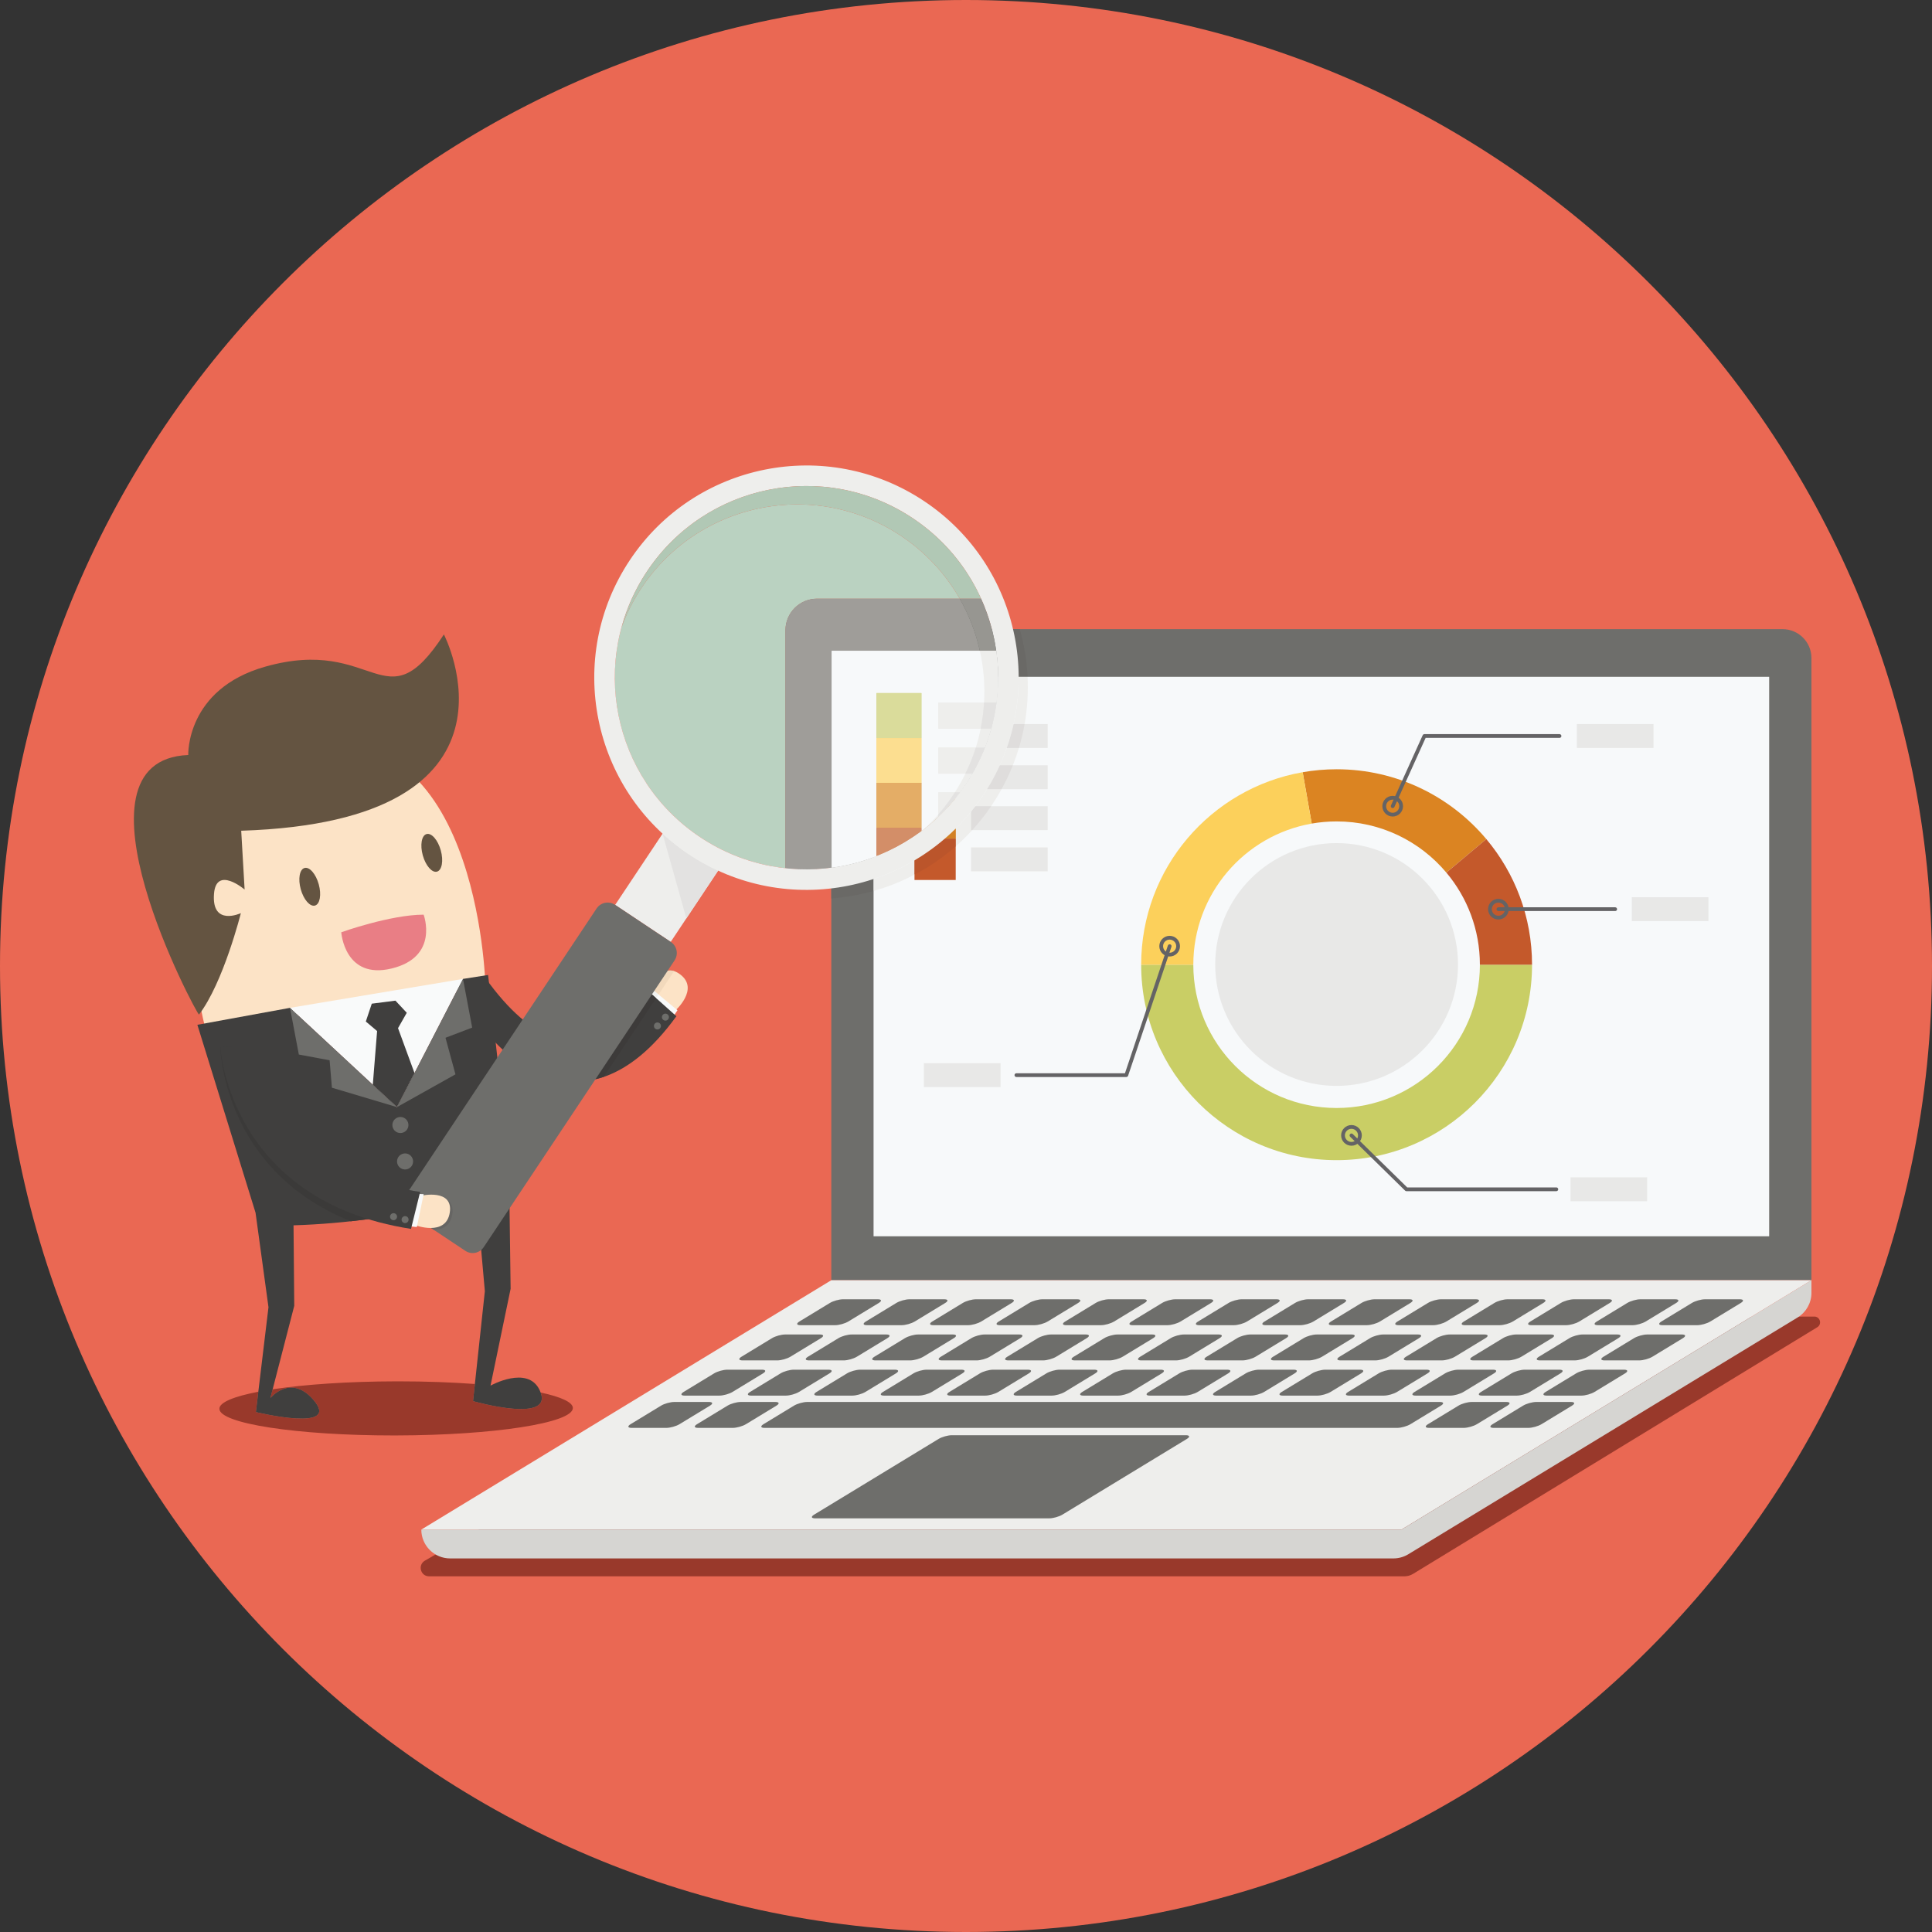 <?xml version="1.0" encoding="UTF-8"?>
<!DOCTYPE svg PUBLIC "-//W3C//DTD SVG 1.1//EN" "http://www.w3.org/Graphics/SVG/1.1/DTD/svg11.dtd">
<!-- Creator: CorelDRAW X7 -->
<svg xmlns="http://www.w3.org/2000/svg" xml:space="preserve" width="3232px" height="3232px" version="1.1" style="shape-rendering:geometricPrecision; text-rendering:geometricPrecision; image-rendering:optimizeQuality; fill-rule:evenodd; clip-rule:evenodd"
viewBox="0 0 1266100 1266100"
 xmlns:xlink="http://www.w3.org/1999/xlink">
 <rect x="0" y="0" width="1266100" height="1266100" fill="#333333" stroke="none"/>
 <defs>
  <style type="text/css">
   <![CDATA[
    .fil35 {fill:#3B3A39;fill-rule:nonzero}
    .fil22 {fill:#3D3B3A;fill-rule:nonzero}
    .fil18 {fill:#403F3E;fill-rule:nonzero}
    .fil23 {fill:#645441;fill-rule:nonzero}
    .fil11 {fill:#646365;fill-rule:nonzero}
    .fil34 {fill:#666563;fill-rule:nonzero}
    .fil12 {fill:#6A6966;fill-rule:nonzero}
    .fil2 {fill:#6E6E6B;fill-rule:nonzero}
    .fil19 {fill:#91B79A;fill-rule:nonzero}
    .fil33 {fill:#979691;fill-rule:nonzero}
    .fil1 {fill:#99392B;fill-rule:nonzero}
    .fil28 {fill:#9F9D99;fill-rule:nonzero}
    .fil32 {fill:#B1C8B5;fill-rule:nonzero}
    .fil26 {fill:#BAD2C1;fill-rule:nonzero}
    .fil14 {fill:#BB552B;fill-rule:nonzero}
    .fil9 {fill:#C4592B;fill-rule:nonzero}
    .fil6 {fill:#C9CE65;fill-rule:nonzero}
    .fil13 {fill:#D28024;fill-rule:nonzero}
    .fil31 {fill:#D38E68;fill-rule:nonzero}
    .fil4 {fill:#D6D5D2;fill-rule:nonzero}
    .fil29 {fill:#DADC9B;fill-rule:nonzero}
    .fil7 {fill:#DB8422;fill-rule:nonzero}
    .fil15 {fill:#DFDDDC;fill-rule:nonzero}
    .fil25 {fill:#E3E2E1;fill-rule:nonzero}
    .fil27 {fill:#E4AD66;fill-rule:nonzero}
    .fil10 {fill:#E8E8E7;fill-rule:nonzero}
    .fil24 {fill:#E97E85;fill-rule:nonzero}
    .fil0 {fill:#EA6853;fill-rule:nonzero}
    .fil3 {fill:#EEEEEC;fill-rule:nonzero}
    .fil21 {fill:#F0F1EF;fill-rule:nonzero}
    .fil20 {fill:#F2D9BC;fill-rule:nonzero}
    .fil5 {fill:#F7F9FA;fill-rule:nonzero}
    .fil17 {fill:#F9FAFA;fill-rule:nonzero}
    .fil8 {fill:#FCD05B;fill-rule:nonzero}
    .fil30 {fill:#FCDE90;fill-rule:nonzero}
    .fil16 {fill:#FCE3C6;fill-rule:nonzero}
   ]]>
  </style>
 </defs>
 <g id="Layer_x0020_1">
  <g id="_2100961221024">
   <path class="fil0" d="M633050 0c349624,0 633050,283426 633050,633050 0,349624 -283426,633050 -633050,633050 -349624,0 -633050,-283426 -633050,-633050 0,-349624 283426,-633050 633050,-633050z"/>
   <path class="fil1" d="M920278 1033019l-639072 0c-5639,0 -7636,-7466 -2753,-10283l271978 -156803c8555,-326 9198,-500 9851,-503l628689 -2642c6,0 13,0 18,0 3795,0 5204,4992 1957,6973l-264892 161634c-1740,1061 -3737,1624 -5776,1624z"/>
   <path class="fil2" d="M1187095 838959l-642317 0 0 -407734c0,-10452 8474,-18924 18927,-18924l604466 0c10453,0 18924,8472 18924,18924l0 407734z"/>
   <polygon class="fil3" points="1187095,838959 544777,838959 276096,1002388 918413,1002388 "/>
   <path class="fil2" d="M555937 866017c-2191,1333 -6082,2423 -8645,2423l-22733 0c-2565,0 -2869,-1090 -679,-2423l19949 -12136c2190,-1332 6081,-2423 8645,-2423l22736 0c2565,0 2868,1091 679,2423l-19952 12136z"/>
   <path class="fil2" d="M599482 866017c-2191,1333 -6081,2423 -8646,2423l-22731 0c-2564,0 -2869,-1090 -679,-2423l19952 -12136c2190,-1332 6081,-2423 8645,-2423l22734 0c2564,0 2869,1091 678,2423l-19953 12136z"/>
   <path class="fil2" d="M643028 866017c-2188,1333 -6079,2423 -8644,2423l-22728 0c-2565,0 -2869,-1090 -679,-2423l19951 -12136c2190,-1332 6081,-2423 8646,-2423l22728 0c2562,0 2870,1091 677,2423l-19951 12136z"/>
   <path class="fil2" d="M686577 866017c-2190,1333 -6082,2423 -8647,2423l-22731 0c-2564,0 -2868,-1090 -678,-2423l19950 -12136c2193,-1332 6083,-2423 8648,-2423l22732 0c2562,0 2867,1091 676,2423l-19950 12136z"/>
   <path class="fil2" d="M730124 866017c-2191,1333 -6081,2423 -8646,2423l-22738 0c-2563,0 -2870,-1090 -678,-2423l19953 -12136c2189,-1331 6080,-2423 8644,-2423l22737 0c2562,0 2869,1092 679,2423l-19951 12136z"/>
   <path class="fil2" d="M773669 866017c-2189,1333 -6079,2423 -8643,2423l-22735 0c-2565,0 -2869,-1090 -680,-2423l19951 -12136c2190,-1331 6081,-2423 8645,-2423l22737 0c2565,0 2872,1092 680,2423l-19955 12136z"/>
   <path class="fil2" d="M817221 866017c-2192,1333 -6081,2423 -8645,2423l-22736 0c-2564,0 -2869,-1090 -678,-2423l19951 -12136c2189,-1331 6080,-2423 8646,-2423l22732 0c2566,0 2872,1092 681,2423l-19951 12136z"/>
   <path class="fil2" d="M860760 866017c-2189,1333 -6080,2423 -8644,2423l-22732 0c-2564,0 -2870,-1090 -679,-2423l19950 -12136c2191,-1331 6082,-2423 8646,-2423l22734 0c2562,0 2870,1092 677,2423l-19952 12136z"/>
   <path class="fil2" d="M904310 866017c-2190,1333 -6081,2423 -8646,2423l-22730 0c-2564,0 -2868,-1090 -679,-2423l19951 -12136c2191,-1331 6081,-2423 8645,-2423l22734 0c2562,0 2868,1092 677,2423l-19952 12136z"/>
   <path class="fil2" d="M947857 866017c-2191,1333 -6081,2423 -8645,2423l-22734 0c-2563,0 -2870,-1090 -678,-2423l19952 -12136c2190,-1331 6080,-2423 8645,-2423l22732 0c2564,0 2870,1092 679,2423l-19951 12136z"/>
   <path class="fil2" d="M991402 866017c-2189,1333 -6080,2423 -8644,2423l-22735 0c-2564,0 -2870,-1090 -679,-2423l19950 -12136c2191,-1331 6082,-2423 8646,-2423l22737 0c2563,0 2870,1092 677,2423l-19952 12136z"/>
   <path class="fil2" d="M1034951 866017c-2191,1333 -6081,2423 -8646,2423l-22737 0c-2563,0 -2870,-1090 -677,-2423l19952 -12136c2189,-1331 6080,-2423 8645,-2423l22733 0c2566,0 2869,1092 681,2423l-19951 12136z"/>
   <path class="fil2" d="M1078494 866017c-2190,1333 -6081,2423 -8645,2423l-22729 0c-2563,0 -2870,-1090 -679,-2423l19949 -12136c2191,-1331 6082,-2423 8646,-2423l22730 0c2565,0 2870,1092 679,2423l-19951 12136z"/>
   <path class="fil2" d="M1120836 866017c-2190,1333 -6080,2423 -8643,2423l-22735 0c-2565,0 -2871,-1090 -681,-2423l19950 -12136c2193,-1331 6083,-2423 8647,-2423l22733 0c2564,0 2871,1092 679,2423l-19950 12136z"/>
   <path class="fil2" d="M518000 889091c-2190,1333 -6081,2423 -8644,2423l-22735 0c-2564,0 -2869,-1090 -679,-2423l19956 -12140c2191,-1331 6081,-2422 8646,-2422l22733 0c2564,0 2870,1091 678,2422l-19955 12140z"/>
   <path class="fil2" d="M561549 889091c-2190,1333 -6081,2423 -8646,2423l-22733 0c-2563,0 -2869,-1090 -678,-2423l19954 -12140c2191,-1331 6082,-2422 8646,-2422l22732 0c2563,0 2869,1091 679,2422l-19954 12140z"/>
   <path class="fil2" d="M605095 889091c-2193,1333 -6082,2423 -8646,2423l-22730 0c-2566,0 -2870,-1090 -681,-2423l19957 -12140c2191,-1331 6082,-2422 8644,-2422l22730 0c2564,0 2872,1091 681,2422l-19955 12140z"/>
   <path class="fil2" d="M648641 889091c-2191,1333 -6082,2423 -8645,2423l-22730 0c-2565,0 -2870,-1090 -679,-2423l19955 -12140c2190,-1331 6081,-2422 8646,-2422l22728 0c2566,0 2871,1091 681,2422l-19956 12140z"/>
   <path class="fil2" d="M692185 889091c-2190,1333 -6080,2423 -8644,2423l-22734 0c-2564,0 -2870,-1090 -681,-2423l19958 -12140c2190,-1331 6081,-2422 8646,-2422l22733 0c2563,0 2870,1091 677,2422l-19955 12140z"/>
   <path class="fil2" d="M735738 889091c-2192,1333 -6083,2423 -8647,2423l-22737 0c-2562,0 -2868,-1090 -677,-2423l19955 -12140c2191,-1331 6082,-2422 8646,-2422l22735 0c2565,0 2868,1091 680,2422l-19955 12140z"/>
   <path class="fil2" d="M779288 889091c-2190,1333 -6081,2423 -8645,2423l-22739 0c-2564,0 -2871,-1090 -679,-2423l19953 -12140c2190,-1331 6081,-2422 8643,-2422l22742 0c2565,0 2870,1091 680,2422l-19955 12140z"/>
   <path class="fil2" d="M822829 889091c-2191,1333 -6081,2423 -8646,2423l-22737 0c-2564,0 -2868,-1090 -679,-2423l19956 -12140c2192,-1331 6083,-2422 8645,-2422l22736 0c2564,0 2870,1091 679,2422l-19954 12140z"/>
   <path class="fil2" d="M866377 889091c-2192,1333 -6083,2423 -8646,2423l-22731 0c-2565,0 -2872,-1090 -679,-2423l19955 -12140c2191,-1331 6080,-2422 8645,-2422l22731 0c2565,0 2870,1091 681,2422l-19956 12140z"/>
   <path class="fil2" d="M909919 889091c-2190,1333 -6079,2423 -8644,2423l-22733 0c-2566,0 -2870,-1090 -681,-2421l19961 -12142c2192,-1331 6081,-2422 8645,-2422l22732 0c2565,0 2870,1091 679,2422l-19959 12140z"/>
   <path class="fil2" d="M953466 889091c-2192,1333 -6081,2423 -8646,2423l-22735 0c-2564,0 -2869,-1090 -679,-2423l19958 -12140c2190,-1331 6081,-2422 8645,-2422l22737 0c2564,0 2868,1091 679,2422l-19959 12140z"/>
   <path class="fil2" d="M997015 889091c-2191,1333 -6082,2423 -8645,2423l-22739 0c-2565,0 -2870,-1090 -678,-2423l19958 -12140c2190,-1331 6081,-2422 8645,-2422l22737 0c2565,0 2869,1091 679,2422l-19957 12140z"/>
   <path class="fil2" d="M1040557 889091c-2189,1333 -6080,2423 -8646,2423l-22727 0c-2565,0 -2868,-1090 -679,-2423l19956 -12140c2192,-1331 6083,-2422 8645,-2422l22731 0c2564,0 2869,1091 679,2422l-19959 12140z"/>
   <path class="fil2" d="M1082899 889091c-2192,1333 -6083,2423 -8647,2423l-22732 0c-2564,0 -2870,-1090 -679,-2423l19957 -12140c2191,-1331 6081,-2422 8646,-2422l22733 0c2565,0 2868,1091 678,2422l-19956 12140z"/>
   <path class="fil2" d="M480069 912165c-2192,1333 -6081,2422 -8644,2422l-22736 0c-2566,0 -2870,-1089 -680,-2422l19959 -12140c2191,-1333 6081,-2424 8646,-2424l22735 0c2566,0 2871,1091 681,2424l-19961 12140z"/>
   <path class="fil2" d="M523616 912165c-2192,1333 -6082,2422 -8645,2422l-22733 0c-2566,0 -2871,-1089 -680,-2422l19960 -12140c2194,-1333 6082,-2424 8646,-2424l22731 0c2564,0 2870,1091 681,2424l-19960 12140z"/>
   <path class="fil2" d="M567160 912165c-2191,1333 -6081,2422 -8646,2422l-22728 0c-2564,0 -2870,-1089 -680,-2422l19960 -12140c2192,-1333 6081,-2424 8646,-2424l22729 0c2564,0 2869,1091 680,2424l-19961 12140z"/>
   <path class="fil2" d="M610709 912165c-2194,1333 -6082,2422 -8645,2422l-22733 0c-2565,0 -2870,-1089 -679,-2422l19959 -12140c2191,-1333 6081,-2424 8647,-2424l22732 0c2564,0 2870,1091 679,2424l-19960 12140z"/>
   <path class="fil2" d="M654254 912165c-2191,1333 -6083,2422 -8648,2422l-22735 0c-2563,0 -2868,-1089 -677,-2422l19962 -12142c2191,-1331 6083,-2422 8647,-2422l22733 0c2563,0 2868,1091 678,2424l-19960 12140z"/>
   <path class="fil2" d="M697804 912165c-2191,1333 -6082,2422 -8646,2422l-22736 0c-2565,0 -2871,-1089 -680,-2422l19960 -12139c2190,-1334 6080,-2425 8645,-2425l22737 0c2564,0 2869,1091 679,2425l-19959 12139z"/>
   <path class="fil2" d="M741351 912165c-2189,1333 -6080,2422 -8646,2422l-22734 0c-2562,0 -2867,-1089 -677,-2422l19956 -12139c2192,-1334 6083,-2425 8647,-2425l22735 0c2564,0 2870,1091 679,2425l-19960 12139z"/>
   <path class="fil2" d="M784894 912165c-2192,1333 -6083,2422 -8647,2422l-22734 0c-2564,0 -2871,-1089 -679,-2422l19963 -12139c2190,-1334 6081,-2425 8645,-2425l22729 0c2566,0 2871,1091 681,2425l-19958 12139z"/>
   <path class="fil2" d="M828441 912165c-2189,1333 -6079,2422 -8644,2422l-22730 0c-2564,0 -2870,-1089 -679,-2422l19957 -12139c2192,-1334 6083,-2425 8648,-2425l22728 0c2565,0 2872,1091 679,2425l-19959 12139z"/>
   <path class="fil2" d="M871988 912165c-2192,1333 -6083,2422 -8647,2422l-22732 0c-2563,0 -2868,-1089 -677,-2422l19957 -12139c2190,-1334 6081,-2425 8647,-2425l22734 0c2564,0 2870,1091 679,2425l-19961 12139z"/>
   <path class="fil2" d="M915535 912165c-2191,1333 -6081,2422 -8646,2422l-22737 0c-2564,0 -2871,-1089 -678,-2422l19962 -12139c2190,-1334 6081,-2425 8645,-2425l22736 0c2564,0 2871,1091 679,2425l-19961 12139z"/>
   <path class="fil2" d="M959082 912165c-2189,1333 -6080,2422 -8646,2422l-22733 0c-2565,0 -2870,-1089 -680,-2422l19960 -12139c2191,-1334 6081,-2425 8645,-2425l22737 0c2565,0 2870,1091 679,2425l-19962 12139z"/>
   <path class="fil2" d="M1002627 912165c-2192,1333 -6083,2422 -8647,2422l-22729 0c-2564,0 -2871,-1089 -679,-2422l19961 -12139c2190,-1334 6081,-2425 8645,-2425l22729 0c2563,0 2870,1091 679,2425l-19959 12139z"/>
   <path class="fil2" d="M1044968 912165c-2192,1333 -6081,2422 -8646,2422l-22735 0c-2564,0 -2869,-1089 -679,-2422l19962 -12139c2191,-1334 6080,-2425 8644,-2425l22734 0c2564,0 2869,1091 679,2425l-19959 12139z"/>
   <path class="fil2" d="M445303 933313c-2190,1334 -6081,2423 -8645,2423l-22736 0c-2563,0 -2870,-1089 -679,-2423l19957 -12139c2191,-1331 6082,-2422 8646,-2422l22734 0c2564,0 2870,1091 679,2422l-19956 12139z"/>
   <path class="fil2" d="M488850 933313c-2192,1334 -6081,2423 -8646,2423l-22732 0c-2564,0 -2871,-1089 -680,-2423l19957 -12139c2191,-1331 6082,-2422 8646,-2422l22732 0c2564,0 2869,1091 678,2422l-19955 12139z"/>
   <path class="fil2" d="M924311 933313c-2190,1334 -6079,2423 -8644,2423l-414646 0c-2564,0 -2869,-1089 -679,-2423l19954 -12139c2191,-1331 6082,-2422 8646,-2422l414647 0c2565,0 2872,1091 679,2422l-19957 12139z"/>
   <path class="fil2" d="M967861 933313c-2190,1334 -6081,2423 -8645,2423l-22727 0c-2565,0 -2870,-1089 -680,-2423l19953 -12139c2190,-1331 6081,-2422 8643,-2422l22733 0c2566,0 2871,1091 681,2422l-19958 12139z"/>
   <path class="fil2" d="M1010204 933313c-2193,1334 -6084,2423 -8648,2423l-22732 0c-2565,0 -2871,-1089 -679,-2423l19954 -12139c2191,-1331 6080,-2422 8644,-2422l22734 0c2566,0 2870,1091 680,2422l-19953 12139z"/>
   <path class="fil2" d="M696211 992599c-2191,1332 -6082,2422 -8646,2422l-153375 0c-2564,0 -2869,-1090 -679,-2422l81597 -49634c2190,-1333 6081,-2422 8646,-2422l153374 0c2566,0 2871,1089 681,2422l-81598 49634z"/>
   <path class="fil4" d="M918413 1002388l-642317 0c0,10438 8462,18900 18900,18900l618120 0c3463,0 6864,-952 9822,-2753l255080 -155151c5637,-3430 9077,-9550 9077,-16148l0 -8277 -268682 163429z"/>
   <polygon class="fil5" points="572475,810173 1159395,810173 1159395,443530 572475,443530 "/>
   <path class="fil6" d="M875916 726107c-51859,0 -93901,-42042 -93901,-93903l-34176 0c0,70737 57341,128080 128077,128080 70735,0 128079,-57343 128079,-128080l-34175 0c0,51861 -42044,93903 -93904,93903z"/>
   <path class="fil7" d="M875916 504126c-7587,0 -15018,664 -22244,1929l5938 33661c5296,-927 10746,-1414 16306,-1414 28880,0 54703,13038 71933,33546l26178 -21970c-23496,-27970 -58725,-45752 -98111,-45752z"/>
   <path class="fil8" d="M747839 632204l34176 0c0,-46298 33508,-84766 77595,-92488l-5938 -33661c-60132,10529 -105833,63000 -105833,126149z"/>
   <path class="fil9" d="M1003995 632204c0,-31348 -11270,-60062 -29968,-82326l-26178 21970c13707,16322 21971,37372 21971,60356l34175 0z"/>
   <polygon class="fil6" points="599295,495840 626310,495840 626310,468823 599295,468823 "/>
   <polygon class="fil8" points="599295,522855 626310,522855 626310,495840 599295,495840 "/>
   <polygon class="fil7" points="599295,549665 626310,549665 626310,522648 599295,522648 "/>
   <polygon class="fil9" points="599295,576682 626310,576682 626310,549665 599295,549665 "/>
   <polygon class="fil10" points="636355,490167 686579,490167 686579,474496 636355,474496 "/>
   <polygon class="fil10" points="605460,712400 655681,712400 655681,696732 605460,696732 "/>
   <polygon class="fil10" points="1029215,787215 1079435,787215 1079435,771545 1029215,771545 "/>
   <polygon class="fil10" points="1069391,603641 1119614,603641 1119614,587973 1069391,587973 "/>
   <polygon class="fil10" points="1033369,490167 1083592,490167 1083592,474495 1033369,474495 "/>
   <polygon class="fil10" points="636355,517183 686579,517183 686579,501511 636355,501511 "/>
   <polygon class="fil10" points="636355,543991 686579,543991 686579,528321 636355,528321 "/>
   <polygon class="fil10" points="636355,571008 686579,571008 686579,555337 636355,555337 "/>
   <path class="fil11" d="M738108 705801l-72034 0c-682,0 -1233,-554 -1233,-1235 0,-683 551,-1233 1233,-1233l71148 0 28117 -83674c217,-645 916,-992 1561,-775 646,216 995,916 778,1561l-28403 84515c-170,500 -639,841 -1167,841z"/>
   <path class="fil11" d="M912672 529556c-172,0 -342,-37 -509,-111 -619,-281 -894,-1012 -614,-1631l20782 -45991c199,-443 639,-726 1124,-726l88541 0c682,0 1234,552 1234,1234 0,681 -552,1233 -1234,1233l-87745 0 -20456 45264c-205,458 -652,728 -1123,728z"/>
   <path class="fil11" d="M1058480 597041l-76534 0c-683,0 -1233,-553 -1233,-1233 0,-681 550,-1233 1233,-1233l76534 0c683,0 1235,552 1235,1233 0,680 -552,1233 -1235,1233z"/>
   <path class="fil11" d="M1019919 780611l-98241 0c-322,0 -634,-125 -864,-351l-36023 -35327c-485,-479 -492,-1260 -14,-1745 475,-488 1256,-494 1743,-17l35663 34975 97736 0c682,0 1232,552 1232,1232 0,683 -550,1233 -1232,1233z"/>
   <path class="fil11" d="M766507 615745c-2374,0 -4306,1932 -4306,4308 0,2376 1932,4308 4306,4308 2377,0 4307,-1932 4307,-4308 0,-2376 -1930,-4308 -4307,-4308zm0 11083c-3734,0 -6773,-3038 -6773,-6775 0,-3736 3039,-6776 6773,-6776 3737,0 6777,3040 6777,6776 0,3737 -3040,6775 -6777,6775z"/>
   <path class="fil11" d="M912674 524013c-2377,0 -4310,1932 -4310,4308 0,2376 1933,4310 4310,4310 2374,0 4307,-1934 4307,-4310 0,-2376 -1933,-4308 -4307,-4308zm0 11083c-3738,0 -6776,-3038 -6776,-6775 0,-3737 3038,-6775 6776,-6775 3734,0 6775,3038 6775,6775 0,3737 -3041,6775 -6775,6775z"/>
   <path class="fil11" d="M981946 591498c-2376,0 -4310,1935 -4310,4310 0,2374 1934,4308 4310,4308 2376,0 4306,-1934 4306,-4308 0,-2375 -1930,-4310 -4306,-4310zm0 11084c-3738,0 -6776,-3039 -6776,-6774 0,-3737 3038,-6777 6776,-6777 3736,0 6775,3040 6775,6777 0,3735 -3039,6774 -6775,6774z"/>
   <path class="fil11" d="M885654 739744c-2376,0 -4306,1932 -4306,4308 0,2374 1930,4306 4306,4306 2376,0 4309,-1932 4309,-4306 0,-2376 -1933,-4308 -4309,-4308zm0 11083c-3734,0 -6773,-3038 -6773,-6775 0,-3735 3039,-6775 6773,-6775 3739,0 6777,3040 6777,6775 0,3737 -3038,6775 -6777,6775z"/>
   <path class="fil10" d="M955467 632061c0,43933 -35616,79554 -79551,79554 -43934,0 -79548,-35621 -79548,-79554 0,-43936 35614,-79552 79548,-79552 43935,0 79551,35616 79551,79552z"/>
   <path class="fil12" d="M544778 588779l0 -6567c9415,-1114 18695,-3182 27696,-6176l0 7844c-9037,2557 -18318,4199 -27696,4899z"/>
   <path class="fil3" d="M572474 583880l0 -7844c9302,-3092 18298,-7171 26821,-12204l0 9361c-8574,4496 -17571,8071 -26821,10687zm53836 -29247l0 -4968 -7230 0 7230 0 0 -6674c3515,-3484 6868,-7182 10045,-11094l0 12094 799 0c-3445,3775 -7066,7323 -10844,10642zm23209 -26312l-10355 0c1762,-2321 3459,-4705 5096,-7162 874,-1318 1727,-2643 2551,-3976l9547 0c-1867,3386 -3892,6721 -6074,10000 -252,382 -508,759 -765,1138z"/>
   <path class="fil13" d="M626310 549665l-7230 0c2478,-2129 4889,-4352 7230,-6674l0 6674z"/>
   <path class="fil14" d="M599295 573193l0 -9361c6942,-4097 13567,-8825 19785,-14167l7230 0 0 4968c-8327,7319 -17407,13520 -27015,18560z"/>
   <path class="fil3" d="M663769 501511l-8589 0c1698,-3737 3219,-7524 4562,-11344l7983 0c-1148,3817 -2465,7601 -3956,11344z"/>
   <path class="fil12" d="M673402 443529l-5833 0c-54,-10532 -1300,-21010 -3701,-31228l4429 0c2872,10171 4589,20656 5105,31228z"/>
   <path class="fil3" d="M671452 474496l-7218 0c2290,-10238 3389,-20626 3335,-30967l5833 0c504,10301 -133,20691 -1950,30967z"/>
   <path class="fil15" d="M667725 490167l-7983 0c1819,-5168 3312,-10396 4492,-15671l7218 0c-932,5263 -2173,10494 -3727,15671z"/>
   <path class="fil15" d="M656358 517183l-9547 0c3157,-5103 5944,-10339 8369,-15672l8589 0c-2119,5318 -4587,10551 -7411,15672z"/>
   <path class="fil15" d="M637154 543991l-799 0 0 -12094c951,-1170 1892,-2370 2809,-3576l10355 0c-3799,5590 -7936,10816 -12365,15670z"/>
   <path class="fil2" d="M514736 568971l0 -155933c0,-11429 9266,-20695 20694,-20695l107510 0c17202,38121 14998,83976 -9885,121358l0 0c-26901,40419 -73172,60208 -118319,55270z"/>
   <path class="fil5" d="M652848 426495l-107826 0 0 142116c34624,-4608 67160,-23548 88033,-54910l0 0c17781,-26713 23977,-57753 19793,-87206z"/>
   <polygon class="fil6" points="574351,483699 603892,483699 603892,454154 574351,454154 "/>
   <polygon class="fil8" points="574351,513242 603892,513242 603892,483699 574351,483699 "/>
   <polygon class="fil7" points="574351,542557 603892,542557 603892,513014 574351,513014 "/>
   <path class="fil9" d="M603892 544594l0 -2037 -29541 0 0 18486c10451,-4088 20403,-9593 29541,-16449z"/>
   <path class="fil10" d="M614879 477495l34727 0c1562,-5660 2710,-11387 3456,-17138l-38183 0 0 17138z"/>
   <path class="fil10" d="M614879 507037l22313 0c3231,-5570 5988,-11298 8281,-17136l-30594 0 0 17136z"/>
   <path class="fil10" d="M629166 519219l-14287 0 0 16103c5140,-4876 9927,-10250 14287,-16103z"/>
   <path class="fil1" d="M257997 940696c-63234,0 -114232,-7781 -114232,-17489 0,-4203 9552,-8084 25514,-11155l-1603 13328c0,0 17572,4269 29854,4269 9874,0 16333,-2761 7497,-12717 -5085,-5730 -9964,-7608 -14176,-7608 -8033,0 -13646,6830 -13646,6830l1476 -5706c20877,-3163 49425,-5145 80909,-5211 531,-1 1065,-1 1593,-1 17954,0 34925,627 50019,1747l-1206 11228c0,0 18160,5187 31428,5186 9161,0 15990,-2472 12893,-10832 13292,2858 21101,6362 21101,10161 0,9792 -51858,17837 -115828,17968 -530,2 -1062,2 -1593,2zm63454 -32644l42 -202c93,10 192,19 284,27 -212,113 -326,175 -326,175z"/>
   <path class="fil16" d="M442336 662472c0,0 16257,-14267 3398,-23926 -12859,-9660 -18582,11348 -18582,11348l15184 12578z"/>
   <polygon class="fil17" points="424425,652407 427042,647975 443969,662032 441002,666521 "/>
   <path class="fil18" d="M320722 678735c0,0 58554,75528 122544,-12764l-18677 -16687c0,0 -43110,80599 -106737,-8739l2870 38190z"/>
   <path class="fil19" d="M441775 636410c-880,-277 -1717,-404 -2513,-404 -607,0 -1190,74 -1750,211l50 -77c544,-126 1109,-197 1700,-197 805,0 1655,130 2546,416l-33 51z"/>
   <path class="fil20" d="M431573 651739l-2829 -2349 8768 -13173c560,-137 1143,-211 1750,-211 796,0 1633,127 2513,404l-10202 15329z"/>
   <polygon class="fil21" points="429992,654112 427239,651651 428744,649390 431573,651739 "/>
   <path class="fil22" d="M390262 707209l36977 -55558 2753 2461 -34292 51523c-1834,626 -3647,1146 -5438,1574z"/>
   <path class="fil2" d="M432779 673554c671,-1075 343,-2489 -726,-3161 -1080,-668 -2492,-340 -3161,731 -671,1071 -345,2490 725,3161 1076,668 2491,343 3162,-731z"/>
   <path class="fil2" d="M438014 667771c671,-1077 344,-2490 -729,-3160 -1071,-670 -2488,-345 -3157,729 -670,1075 -345,2489 729,3160 1071,669 2487,346 3157,-729z"/>
   <path class="fil16" d="M134554 673748c0,0 -42206,-154312 55015,-181893 123932,-35161 128513,153589 128513,153589l-183528 28304z"/>
   <path class="fil23" d="M208881 579490c1890,6800 786,13047 -2469,13950 -3254,906 -7425,-3874 -9315,-10674 -1892,-6800 -785,-13045 2470,-13951 3253,-904 7423,3874 9314,10675z"/>
   <path class="fil23" d="M288848 557258c1891,6798 785,13047 -2469,13951 -3254,904 -7425,-3875 -9315,-10677 -1891,-6797 -786,-13045 2469,-13950 3253,-903 7424,3875 9315,10676z"/>
   <path class="fil24" d="M223643 610944c0,0 32108,-11501 53974,-11537 0,0 10419,27613 -20882,35253 -30981,7561 -33092,-23716 -33092,-23716z"/>
   <path class="fil18" d="M333509 760551l1112 84032 -13170 63469c0,0 24217,-13536 32125,2788 11142,22998 -43580,7371 -43580,7371l7741 -72055 -5607 -63152c0,0 -47725,17717 -119770,19990l464 52774 -15619 60386c0,0 13043,-15875 27822,778 19829,22344 -37351,8448 -37351,8448l8266 -68722 -8481 -61959c0,0 62243,-28746 166048,-34148z"/>
   <path class="fil18" d="M190038 660470l70091 65051 43287 -84012 16446 -2580 13647 121622c0,0 -15955,9400 -48322,17498 -13496,3627 -34428,7397 -34428,7397 -21410,3444 -52574,7167 -83298,9253l-38113 -123124 60690 -11105z"/>
   <polygon class="fil17" points="303416,641509 260129,725521 190038,660470 "/>
   <polygon class="fil2" points="303416,641509 309429,673427 291944,680081 298479,704053 260129,725521 "/>
   <polygon class="fil2" points="260129,725521 217513,712805 216005,694842 195835,691065 190038,660470 "/>
   <polygon class="fil18" points="266570,663705 259132,655753 243639,657741 239739,669429 247127,675678 244305,710898 260129,725521 271637,703208 260843,673778 "/>
   <path class="fil2" d="M257496 739170c1058,2710 4111,4044 6819,2988 2710,-1056 4043,-4109 2987,-6818 -1057,-2708 -4110,-4043 -6816,-2987 -2709,1060 -4047,4111 -2990,6817z"/>
   <path class="fil2" d="M260548 763049c1061,2709 4114,4045 6819,2988 2707,-1059 4046,-4110 2983,-6817 -1053,-2708 -4108,-4045 -6816,-2987 -2706,1057 -4046,4109 -2986,6816z"/>
   <path class="fil23" d="M290901 415776c0,0 63532,122346 -132825,128628l2232 38534c0,0 -18652,-15868 -20065,2858 -1629,21566 17604,12621 17604,12621 0,0 -11471,45678 -27430,66463 -891,1158 -90721,-166747 -7040,-170098 0,0 -1650,-43110 50344,-57872 72649,-20626 78210,38648 117180,-21134z"/>
   <polygon class="fil3" points="439539,617241 403131,593010 437506,541361 473915,565595 "/>
   <polygon class="fil19" points="449776,601861 449776,601861 470609,570562 470609,570562 "/>
   <path class="fil25" d="M449776 601861l-15569 -55529c5305,4885 11057,9414 17251,13537 6193,4121 12600,7683 19151,10693l-20833 31299z"/>
   <path class="fil26" d="M514736 568975c-19354,-2117 -38496,-8779 -55823,-20312 -36370,-24206 -56043,-64100 -56017,-104744 11,-19346 4486,-38861 13745,-56936 2074,-4048 4391,-8027 6948,-11912 -7436,11300 -12779,23368 -16185,35746 3255,-8815 7546,-17399 12980,-25562 23619,-35486 62533,-54693 102188,-54693 23342,0 46938,6652 67827,20557 16442,10943 29386,25164 38545,41224l-93514 0c-11428,0 -20694,9266 -20694,20695l0 155937z"/>
   <path class="fil5" d="M572474 561768l0 0c628,-234 1253,-474 1877,-718 8722,-3410 17101,-7810 24944,-13155l0 0c-8403,5726 -17421,10370 -26821,13873z"/>
   <path class="fil27" d="M599295 547895l0 0c1555,-1061 3086,-2156 4597,-3289 3812,-2860 7484,-5956 10987,-9279 4043,-3834 7861,-7970 11431,-12413l0 0c-7892,9820 -17020,18169 -27015,24981z"/>
   <path class="fil28" d="M528390 569721c-4550,0 -9108,-247 -13654,-746l0 -155937c0,-11429 9266,-20695 20694,-20695l93514 0c6108,10710 10535,22240 13192,34152l-97114 0 0 142121c-5504,735 -11060,1105 -16632,1105z"/>
   <path class="fil5" d="M545022 568616l0 -142121 97114 0c2468,11066 3407,22470 2752,33862l-30009 0 0 17138 27799 0c-841,4166 -1902,8307 -3190,12406l-24609 0 0 17136 17759 0c-2029,4142 -4312,8208 -6852,12182l-10907 0 0 14551c-2835,3246 -5814,6315 -8917,9206 3073,-2408 6050,-4970 8917,-7684l0 35c-3503,3323 -7175,6419 -10987,9279l0 -2049 -29541 0 0 18493c-624,244 -1249,484 -1877,718 -1759,655 -3539,1274 -5326,1850 -7213,2327 -14618,3998 -22126,4998zm29329 -55374l0 29315 29541 0 0 -58858 -29541 0 0 29543zm0 -59088l0 29545 29541 0 0 -29545 -29541 0zm54821 65065l-5 0c1272,-1704 2507,-3451 3702,-5237 -1192,1783 -2430,3535 -3697,5237z"/>
   <polygon class="fil29" points="574351,483699 603892,483699 603892,454154 574351,454154 "/>
   <polygon class="fil30" points="574351,513242 574351,483699 603892,483699 603892,513013 574351,513013 "/>
   <polygon class="fil27" points="603892,542557 574351,542557 574351,513013 603892,513013 "/>
   <path class="fil31" d="M574351 561050l0 -18493 29541 0 0 2049c-1511,1133 -3042,2228 -4597,3289 -7843,5345 -16222,9745 -24944,13155z"/>
   <path class="fil3" d="M642678 477495l-27799 0 0 -17138 30009 0c-329,5731 -1063,11455 -2210,17138z"/>
   <path class="fil3" d="M632638 507037l-17759 0 0 -17136 24609 0c-1826,5813 -4108,11544 -6850,17136z"/>
   <path class="fil3" d="M614879 535327l0 -35c5140,-4869 9930,-10228 14288,-16073l5 0c-936,1255 -1888,2485 -2862,3695 -3570,4443 -7388,8579 -11431,12413zm0 -1557l0 -14551 10907 0c-411,640 -828,1280 -1251,1916 -2982,4478 -6212,8688 -9656,12635z"/>
   <path class="fil5" d="M632885 513954c22,-31 46,-64 66,-96 -20,32 -44,66 -66,96z"/>
   <path class="fil5" d="M632974 513824c27,-42 56,-81 81,-123 -27,42 -52,81 -81,123z"/>
   <path class="fil26" d="M423595 375058c22,-31 37,-55 59,-87 -21,29 -38,59 -59,87zm109 -160c13,-23 30,-50 45,-72 -15,24 -30,47 -45,72zm108 -167c12,-18 25,-38 37,-55 -12,19 -23,36 -37,55zm228 -341c257,-384 515,-768 773,-1147 -258,379 -516,763 -773,1147zm173783 -35009c-159,-104 -318,-212 -476,-315 158,103 317,211 476,315zm-483 -318c-21202,-13900 -45090,-20555 -68712,-20558 23626,1 47506,6657 68712,20558zm-68733 -20558c5,0 7,0 13,0l0 0c-6,0 -8,0 -13,0z"/>
   <path class="fil3" d="M458913 548663c-57741,-38431 -73395,-116396 -34962,-174139 38433,-57745 116399,-73397 174142,-34964 57742,38434 73397,116399 34962,174141 -38432,57743 -116397,73398 -174142,34962zm146636 -220306c-63929,-42551 -150251,-25221 -192801,38711 -42551,63928 -25221,150248 38710,192801 63929,42551 150250,25220 192802,-38710 42553,-63930 25221,-150251 -38711,-192802z"/>
   <path class="fil32" d="M407404 410817c3406,-12378 8749,-24446 16185,-35746 2,-4 5,-9 6,-13 21,-28 38,-58 59,-87 17,-25 34,-50 50,-73 15,-25 30,-48 45,-72 20,-31 44,-64 63,-95 14,-19 25,-36 37,-55 36,-53 67,-99 102,-152l0 0c30,-48 58,-89 89,-134 257,-384 515,-768 773,-1147 24269,-35523 63664,-54734 103794,-54738 5,0 7,0 13,0 4,0 4,0 8,0 23622,3 47510,6658 68712,20558l7 3c158,103 317,211 476,315 92,60 179,117 270,179l0 0c20360,13551 35489,32021 44857,52783l-14006 0c-9159,-16060 -22103,-30281 -38545,-41224 -20889,-13905 -44485,-20557 -67827,-20557 -39655,0 -78569,19207 -102188,54693 -5434,8163 -9725,16747 -12980,25562z"/>
   <path class="fil25" d="M645378 490167l0 0c34,-87 69,-179 105,-266 1603,-4086 2981,-8230 4132,-12406 276,-999 537,-1997 788,-2999l0 0c-1317,5285 -2992,10524 -5025,15671z"/>
   <path class="fil25" d="M636355 508476l0 0c287,-479 569,-958 847,-1439 1061,-1826 2066,-3665 3026,-5526l0 0c-1212,2350 -2497,4667 -3873,6965z"/>
   <path class="fil33" d="M652857 426495l-10721 0c-2657,-11912 -7084,-23442 -13192,-34152l14006 0c4909,10879 8237,22390 9907,34152z"/>
   <path class="fil3" d="M605962 542976c3103,-2891 6082,-5960 8917,-9206l0 1522c-2867,2714 -5844,5276 -8917,7684zm23205 -23757l-3381 0c2540,-3974 4823,-8040 6852,-12182l4564 0c-278,481 -560,960 -847,1439 -1052,1756 -2152,3501 -3300,5225l0 0c-25,42 -54,81 -81,123 -7,11 -14,24 -23,34 -20,32 -44,65 -66,96 -5,12 -8,17 -16,28 -1195,1786 -2430,3533 -3702,5237zm16316 -29318l-5995 0c1288,-4099 2349,-8240 3190,-12406l6937 0c-1151,4176 -2529,8320 -4132,12406zm7587 -29544l-8182 0c655,-11392 -284,-22796 -2752,-33862l10721 0c837,5891 1258,11839 1255,17810 -4,5350 -349,10711 -1042,16052z"/>
   <path class="fil25" d="M649615 477495l-6937 0c1147,-5683 1881,-11407 2210,-17138l8182 0c-613,4739 -1501,9456 -2667,14139 -251,1002 -512,2000 -788,2999z"/>
   <path class="fil25" d="M637202 507037l-4564 0c2742,-5592 5024,-11323 6850,-17136l5995 0c-36,87 -71,179 -105,266 -1515,3833 -3232,7621 -5150,11344 -960,1861 -1965,3700 -3026,5526z"/>
   <path class="fil25" d="M614879 535292l0 -1522c3444,-3947 6674,-8157 9656,-12635 423,-636 840,-1276 1251,-1916l3381 0c-4358,5845 -9148,11204 -14288,16073z"/>
   <path class="fil25" d="M632869 513982c8,-11 11,-16 16,-28 -4,12 -10,19 -16,28zm82 -124c9,-10 16,-23 23,-34 -8,11 -14,22 -23,34zm104 -157l0 0c14227,-21370 21042,-45513 21057,-69396 -15,23883 -6830,48026 -21057,69396l0 0zm-209466 -138630c2,-4 5,-8 6,-13 -1,4 -4,9 -6,13zm65 -100c17,-25 34,-50 50,-73 -16,23 -33,48 -50,73zm95 -145c21,-31 44,-62 63,-95 -19,31 -43,64 -63,95zm100 -150c33,-51 69,-101 102,-152 -35,53 -66,99 -102,152zm102 -152c30,-48 58,-89 89,-134 -31,45 -59,86 -89,134zm862 -1281c24271,-35527 63658,-54737 103794,-54738 -40130,4 -79525,19215 -103794,54738zm173280 -33683c-91,-62 -178,-119 -270,-179 92,60 179,117 270,179zm-746 -494l-7 -3 7 3zm-68719 -20561c-4,0 -4,0 -8,0l0 0c4,0 4,0 8,0z"/>
   <path class="fil2" d="M304948 819707l-36640 -24387c-3994,-2659 -5077,-8050 -2417,-12044l125079 -187926c2659,-3993 8050,-5077 12045,-2416l36641 24387c3992,2657 5075,8049 2417,12043l-125080 187925c-2659,3993 -8051,5076 -12045,2418z"/>
   <path class="fil34" d="M284280 805950l-9685 -6446 3051 -14709c0,0 2998,-675 6609,-675 5999,0 13690,1864 12120,11779 -1241,7838 -6790,9935 -12095,10051z"/>
   <path class="fil16" d="M272009 802874c0,0 20217,7684 22733,-8202 2514,-15882 -18729,-11104 -18729,-11104l-4004 19306z"/>
   <polygon class="fil17" points="272517,782333 277653,782572 273162,804111 267807,803592 "/>
   <path class="fil35" d="M229853 800339c-7106,-2862 -13627,-6053 -19602,-9493 15217,-1691 29218,-3584 40508,-5400 0,0 3598,-648 8769,-1664 2031,560 3851,1009 5416,1368 -1198,3325 -251,7115 2460,9479 -10872,2122 -23467,4155 -37551,5710z"/>
   <path class="fil35" d="M210251 790846c-64953,-37406 -65873,-104629 -65873,-104629l21281 -400c14859,68767 69563,91262 93869,97965 -5171,1016 -8769,1664 -8769,1664 -11290,1816 -25291,3709 -40508,5400z"/>
   <path class="fil34" d="M267404 794629c-2711,-2364 -3658,-6154 -2460,-9479 4011,914 6360,1222 6360,1222l-2315 7946c-524,104 -1051,208 -1585,311z"/>
   <path class="fil18" d="M144378 686217c0,0 5565,100608 124975,119117l5999 -24317c0,0 -86760,-7735 -109727,-96081l-21247 1281z"/>
   <path class="fil2" d="M257742 799619c1264,88 2361,-862 2451,-2123 84,-1265 -863,-2361 -2124,-2449 -1261,-92 -2359,859 -2453,2120 -88,1265 862,2361 2126,2452z"/>
   <path class="fil2" d="M265304 801534c1264,91 2358,-857 2449,-2123 92,-1261 -860,-2357 -2121,-2446 -1264,-91 -2361,860 -2451,2125 -93,1259 859,2358 2123,2444z"/>
  </g>
 </g>
</svg>
